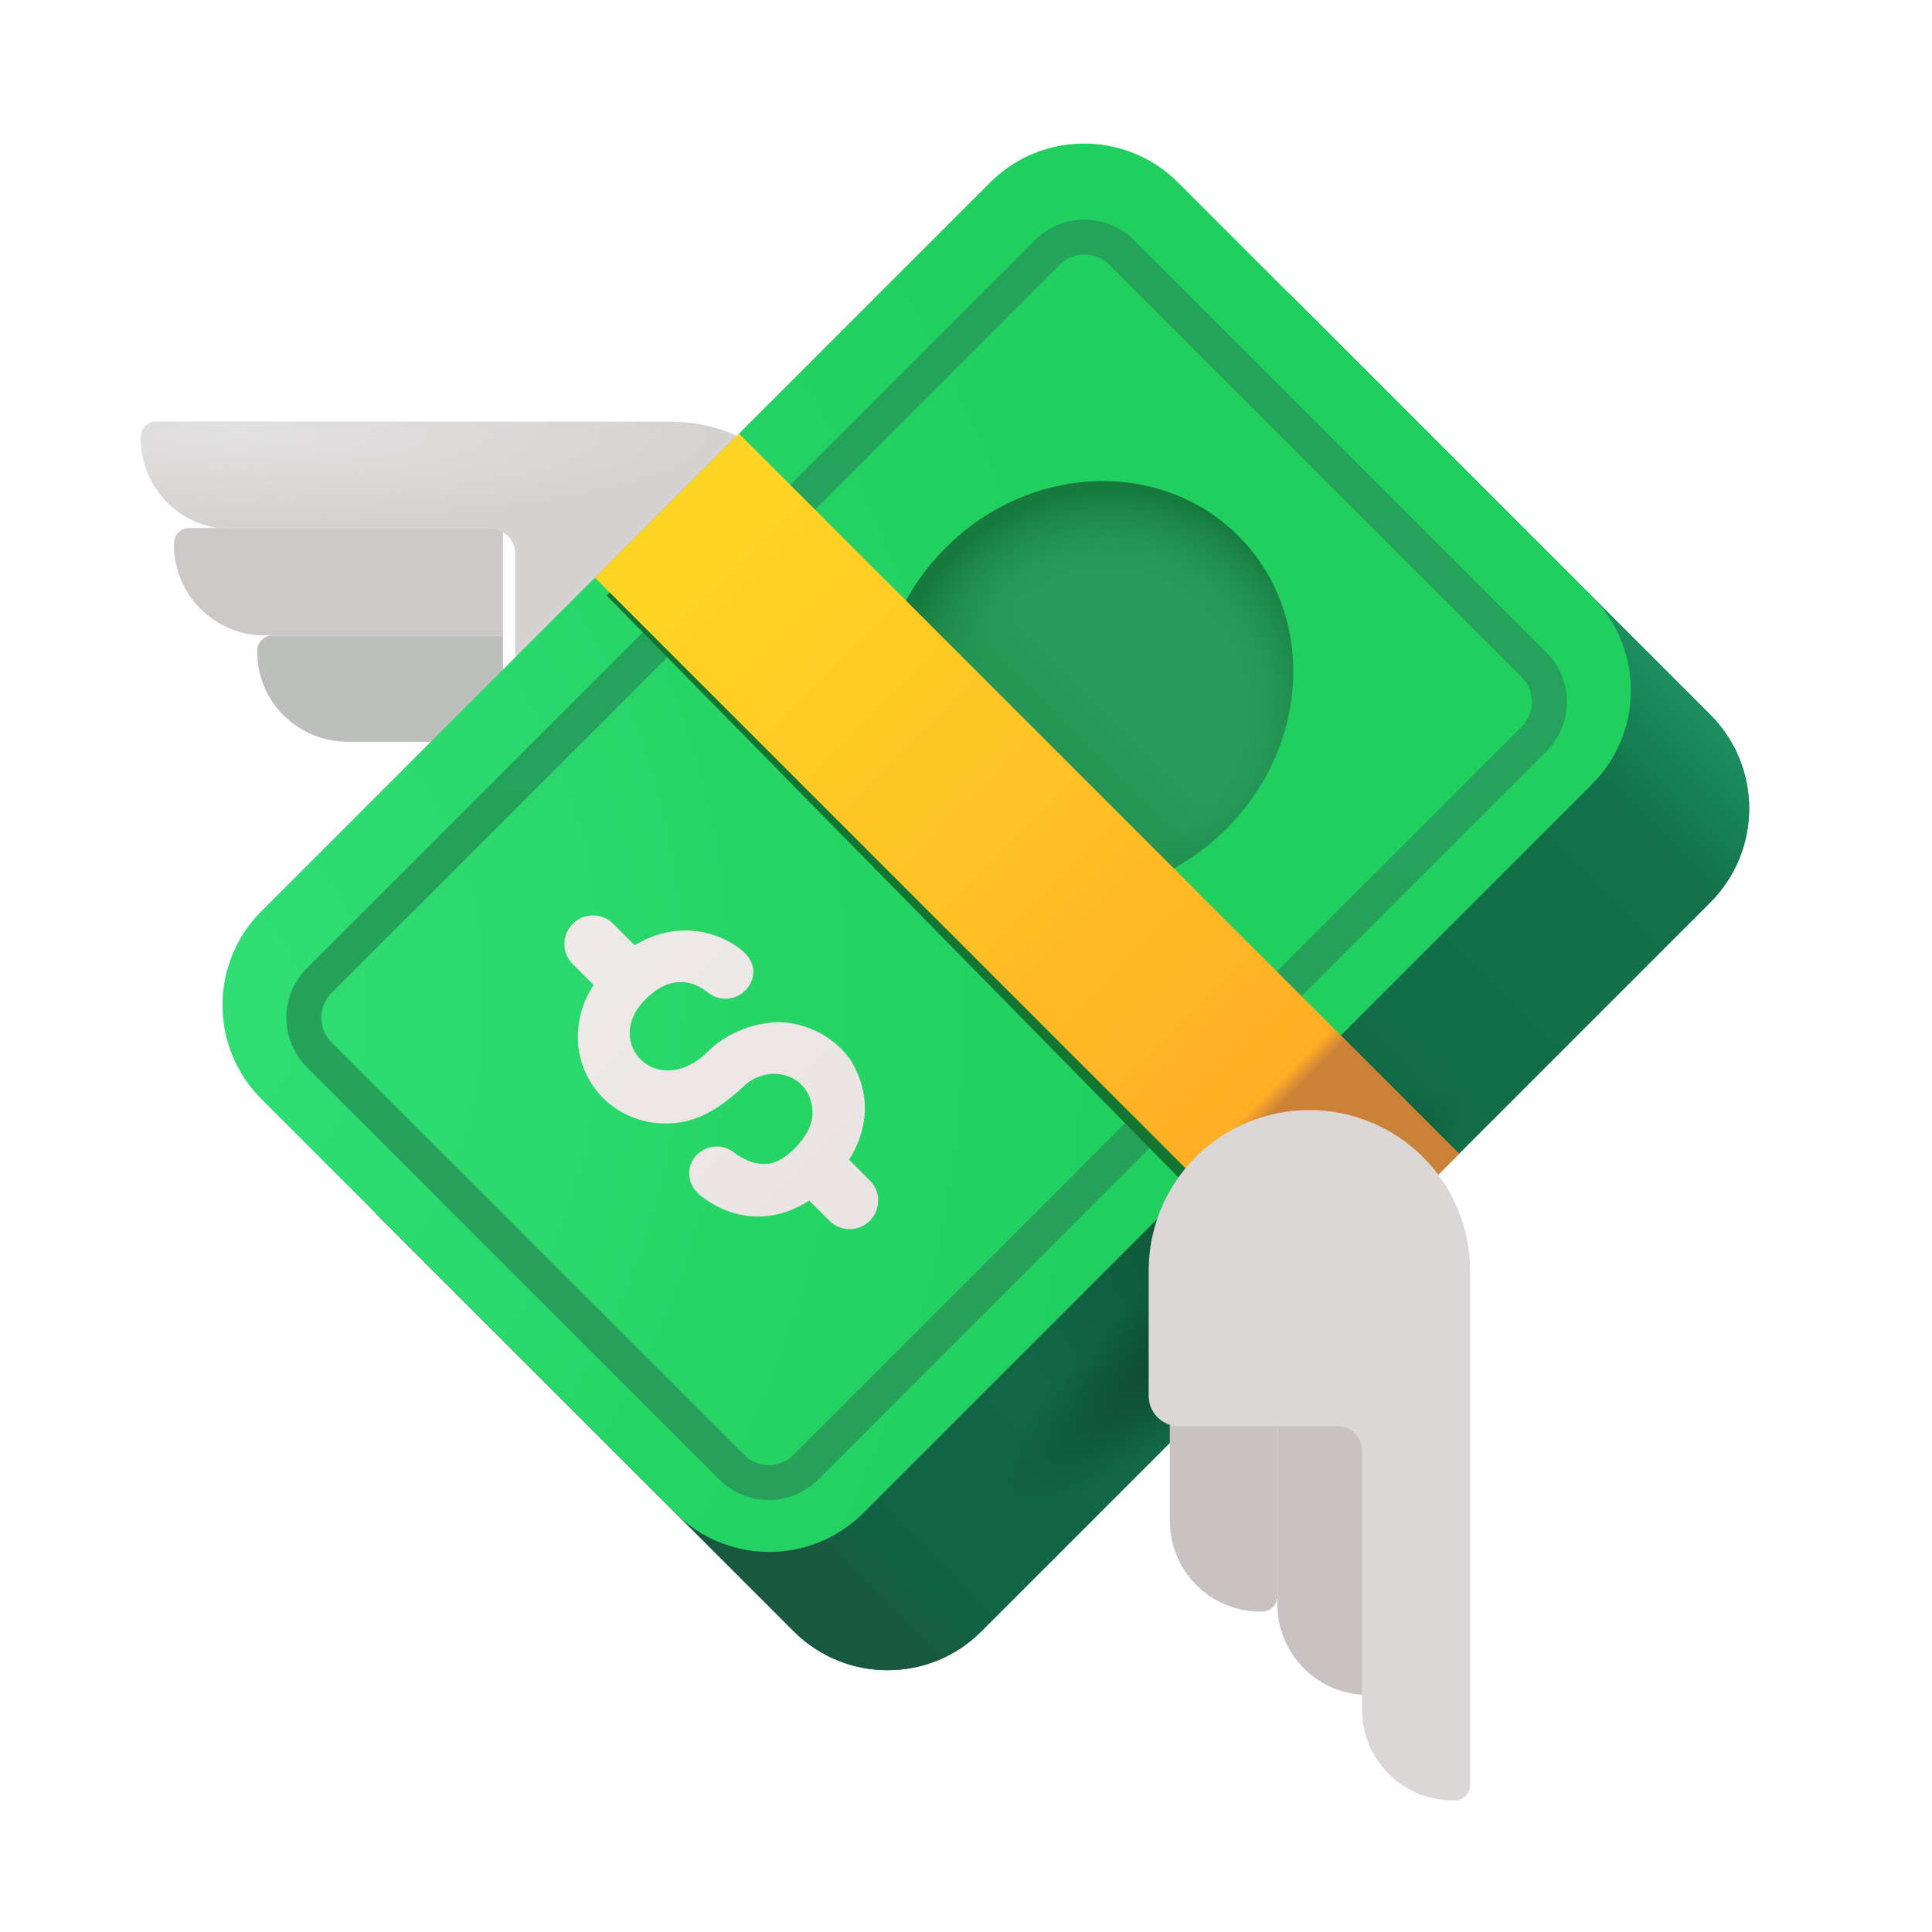 <svg width="64" height="64" viewBox="0 0 64 64" fill="none" xmlns="http://www.w3.org/2000/svg">
<g filter="url(#filter0_i_7760_33727)">
<path d="M18.162 21.55V17.99H7.764C7.631 17.99 7.504 18.043 7.41 18.137C7.317 18.23 7.264 18.357 7.264 18.49V18.55C7.264 19.346 7.58 20.109 8.143 20.671C8.705 21.234 9.468 21.55 10.264 21.55H18.162Z" fill="#CBC8C7"/>
</g>
<g filter="url(#filter1_i_7760_33727)">
<path d="M18.162 25.072V21.55H10.522C10.246 21.55 10.022 21.77 10.022 22.044V22.104C10.022 23.744 11.366 25.072 13.022 25.072H18.162Z" fill="#BDBFBD"/>
</g>
<g filter="url(#filter2_i_7760_33727)">
<path d="M5.166 14.468C5.033 14.468 4.906 14.521 4.812 14.614C4.719 14.708 4.666 14.835 4.666 14.968V15.028C4.666 15.824 4.982 16.587 5.545 17.149C6.107 17.712 6.87 18.028 7.666 18.028H16.266C16.706 18.028 17.066 18.388 17.066 18.828V24.072C17.066 24.337 17.171 24.592 17.359 24.779C17.546 24.967 17.801 25.072 18.066 25.072H22.234C23.64 25.072 24.989 24.513 25.983 23.519C26.977 22.525 27.536 21.176 27.536 19.77C27.536 18.364 26.977 17.015 25.983 16.021C24.989 15.027 23.64 14.468 22.234 14.468H5.166Z" fill="#D6D2D1"/>
<path d="M5.166 14.468C5.033 14.468 4.906 14.521 4.812 14.614C4.719 14.708 4.666 14.835 4.666 14.968V15.028C4.666 15.824 4.982 16.587 5.545 17.149C6.107 17.712 6.87 18.028 7.666 18.028H16.266C16.706 18.028 17.066 18.388 17.066 18.828V24.072C17.066 24.337 17.171 24.592 17.359 24.779C17.546 24.967 17.801 25.072 18.066 25.072H22.234C23.64 25.072 24.989 24.513 25.983 23.519C26.977 22.525 27.536 21.176 27.536 19.77C27.536 18.364 26.977 17.015 25.983 16.021C24.989 15.027 23.64 14.468 22.234 14.468H5.166Z" fill="url(#paint0_radial_7760_33727)"/>
</g>
<path d="M36.72 9.962L12.579 34.103C10.861 35.821 10.861 38.607 12.579 40.325L26.293 54.039C28.011 55.757 30.797 55.757 32.516 54.039L56.656 29.898C58.374 28.18 58.374 25.394 56.656 23.676L42.943 9.962C41.224 8.244 38.438 8.244 36.72 9.962Z" fill="url(#paint1_linear_7760_33727)"/>
<path d="M36.72 9.962L12.579 34.103C10.861 35.821 10.861 38.607 12.579 40.325L26.293 54.039C28.011 55.757 30.797 55.757 32.516 54.039L56.656 29.898C58.374 28.18 58.374 25.394 56.656 23.676L42.943 9.962C41.224 8.244 38.438 8.244 36.72 9.962Z" fill="url(#paint2_linear_7760_33727)"/>
<path d="M36.72 9.962L12.579 34.103C10.861 35.821 10.861 38.607 12.579 40.325L26.293 54.039C28.011 55.757 30.797 55.757 32.516 54.039L56.656 29.898C58.374 28.18 58.374 25.394 56.656 23.676L42.943 9.962C41.224 8.244 38.438 8.244 36.72 9.962Z" fill="url(#paint3_linear_7760_33727)"/>
<path d="M36.72 9.962L12.579 34.103C10.861 35.821 10.861 38.607 12.579 40.325L26.293 54.039C28.011 55.757 30.797 55.757 32.516 54.039L56.656 29.898C58.374 28.18 58.374 25.394 56.656 23.676L42.943 9.962C41.224 8.244 38.438 8.244 36.72 9.962Z" fill="url(#paint4_radial_7760_33727)"/>
<path d="M36.72 9.962L12.579 34.103C10.861 35.821 10.861 38.607 12.579 40.325L26.293 54.039C28.011 55.757 30.797 55.757 32.516 54.039L56.656 29.898C58.374 28.18 58.374 25.394 56.656 23.676L42.943 9.962C41.224 8.244 38.438 8.244 36.72 9.962Z" fill="url(#paint5_radial_7760_33727)"/>
<path d="M32.8 6.044L8.659 30.185C6.941 31.903 6.941 34.689 8.659 36.407L22.373 50.121C24.091 51.839 26.877 51.839 28.596 50.121L52.736 25.98C54.455 24.262 54.455 21.476 52.736 19.758L39.023 6.044C37.304 4.326 34.518 4.326 32.8 6.044Z" fill="url(#paint6_radial_7760_33727)"/>
<g filter="url(#filter3_iii_7760_33727)">
<path fill-rule="evenodd" clip-rule="evenodd" d="M35.112 8.366L10.982 32.494C10.766 32.711 10.645 33.005 10.645 33.312C10.645 33.619 10.766 33.913 10.982 34.13L24.648 47.796C24.865 48.012 25.159 48.133 25.465 48.133C25.771 48.133 26.065 48.012 26.282 47.796L50.41 23.668C50.626 23.451 50.748 23.157 50.748 22.85C50.748 22.544 50.626 22.249 50.41 22.032L36.744 8.366C36.527 8.15 36.233 8.029 35.926 8.029C35.62 8.029 35.325 8.15 35.108 8.366M10.164 31.676C9.73 32.11 9.487 32.699 9.487 33.312C9.487 33.926 9.73 34.514 10.164 34.948L23.83 48.614C24.264 49.047 24.852 49.291 25.465 49.291C26.078 49.291 26.666 49.047 27.1 48.614L51.228 24.486C51.662 24.052 51.906 23.464 51.906 22.85C51.906 22.236 51.662 21.648 51.228 21.214L37.562 7.55C37.128 7.117 36.54 6.874 35.927 6.874C35.314 6.874 34.726 7.117 34.292 7.55L10.164 31.676Z" fill="url(#paint7_linear_7760_33727)"/>
</g>
<path d="M40.63 27.45C43.415 24.665 43.591 20.324 41.022 17.756C38.453 15.187 34.112 15.362 31.327 18.147C28.542 20.933 28.367 25.273 30.936 27.842C33.504 30.411 37.845 30.235 40.63 27.45Z" fill="#289D5B"/>
<path d="M40.63 27.45C43.415 24.665 43.591 20.324 41.022 17.756C38.453 15.187 34.112 15.362 31.327 18.147C28.542 20.933 28.367 25.273 30.936 27.842C33.504 30.411 37.845 30.235 40.63 27.45Z" fill="url(#paint8_linear_7760_33727)"/>
<path d="M40.63 27.45C43.415 24.665 43.591 20.324 41.022 17.756C38.453 15.187 34.112 15.362 31.327 18.147C28.542 20.933 28.367 25.273 30.936 27.842C33.504 30.411 37.845 30.235 40.63 27.45Z" fill="url(#paint9_radial_7760_33727)"/>
<g filter="url(#filter4_f_7760_33727)">
<path d="M20.096 19.73L24.63 15.196L44.074 34.64L39.37 39.344L20.096 19.73Z" fill="#127531"/>
</g>
<g filter="url(#filter5_f_7760_33727)">
<path d="M43.272 42.872L47.788 38.356L44.074 34.642L39.37 39.342L43.272 42.872Z" fill="#0B3F2E"/>
</g>
<path d="M19.708 19.136L24.48 14.364L48.334 38.219L43.563 42.991L19.708 19.136Z" fill="url(#paint10_linear_7760_33727)"/>
<path d="M19.708 19.136L24.48 14.364L48.334 38.219L43.563 42.991L19.708 19.136Z" fill="url(#paint11_linear_7760_33727)"/>
<g filter="url(#filter6_dii_7760_33727)">
<path d="M19.15 31.714C18.983 31.535 18.892 31.297 18.897 31.052C18.901 30.807 19.001 30.574 19.174 30.4C19.348 30.227 19.582 30.128 19.827 30.124C20.072 30.12 20.309 30.211 20.488 30.378L21.224 31.114C22.584 30.288 23.968 30.624 24.764 31.272C25.218 31.64 25.272 32.144 24.95 32.542C24.795 32.732 24.571 32.853 24.327 32.879C24.083 32.904 23.838 32.831 23.648 32.676C23.388 32.464 22.578 31.906 21.574 32.912C20.134 34.352 22 36.286 23.67 34.616C24.384 33.9 25.556 33.556 26.374 33.692C27.226 33.83 27.886 34.258 28.354 34.882C29.064 36.008 28.97 37.192 28.328 38.218L29.036 38.926C29.203 39.105 29.294 39.342 29.29 39.587C29.286 39.832 29.187 40.066 29.014 40.24C28.84 40.413 28.607 40.513 28.362 40.517C28.117 40.522 27.879 40.431 27.7 40.264L27.006 39.57C25.872 40.304 24.54 40.298 23.4 39.4C23 39.082 22.9 38.532 23.216 38.132C23.532 37.732 24.116 37.662 24.516 37.978C24.716 38.136 25.038 38.318 25.388 38.354C25.686 38.388 26.058 38.31 26.514 37.854C27.084 37.284 27.176 36.774 27.086 36.396C26.89 35.314 25.58 35.04 24.806 35.812C23.73 36.804 22.96 37.05 22.098 37.012C21.38 36.98 20.698 36.685 20.184 36.182C19.721 35.714 19.429 35.104 19.354 34.45C19.288 33.738 19.469 33.025 19.866 32.43L19.15 31.714Z" fill="url(#paint12_linear_7760_33727)"/>
</g>
<g filter="url(#filter7_ii_7760_33727)">
<path d="M42.312 46.446H45.874V56.846C45.874 56.979 45.821 57.106 45.728 57.2C45.634 57.293 45.507 57.346 45.374 57.346H45.314C44.518 57.346 43.755 57.03 43.193 56.467C42.63 55.905 42.314 55.142 42.314 54.346L42.312 46.446Z" fill="#C8C2C3"/>
</g>
<g filter="url(#filter8_ii_7760_33727)">
<path d="M38.752 46.446H42.312V54.086C42.312 54.219 42.259 54.346 42.166 54.44C42.072 54.533 41.945 54.586 41.812 54.586H41.752C40.956 54.586 40.193 54.27 39.631 53.707C39.068 53.145 38.752 52.382 38.752 51.586V46.446Z" fill="#C8C2C3"/>
</g>
<g filter="url(#filter9_ii_7760_33727)">
<path d="M44.074 37.074C42.666 37.071 41.314 37.628 40.316 38.622C39.318 39.616 38.755 40.966 38.752 42.374V46.544C38.752 46.676 38.778 46.806 38.828 46.928C38.879 47.049 38.953 47.16 39.046 47.253C39.139 47.346 39.25 47.419 39.372 47.469C39.494 47.519 39.624 47.545 39.756 47.544H45.016C45.121 47.544 45.226 47.564 45.323 47.604C45.421 47.644 45.51 47.703 45.584 47.777C45.659 47.851 45.718 47.94 45.759 48.037C45.799 48.134 45.82 48.239 45.82 48.344V56.942C45.82 58.598 47.168 59.942 48.832 59.942H48.892C48.958 59.943 49.023 59.93 49.084 59.905C49.146 59.88 49.201 59.843 49.248 59.797C49.295 59.751 49.332 59.695 49.358 59.634C49.383 59.573 49.396 59.508 49.396 59.442V42.376C49.395 41.678 49.256 40.988 48.988 40.344C48.72 39.7 48.327 39.115 47.833 38.623C47.339 38.13 46.752 37.74 46.108 37.475C45.462 37.209 44.772 37.073 44.074 37.074Z" fill="#DBD7D7"/>
</g>
<defs>
<filter id="filter0_i_7760_33727" x="5.764" y="17.49" width="12.398" height="4.06" filterUnits="userSpaceOnUse" color-interpolation-filters="sRGB">
<feFlood flood-opacity="0" result="BackgroundImageFix"/>
<feBlend mode="normal" in="SourceGraphic" in2="BackgroundImageFix" result="shape"/>
<feColorMatrix in="SourceAlpha" type="matrix" values="0 0 0 0 0 0 0 0 0 0 0 0 0 0 0 0 0 0 127 0" result="hardAlpha"/>
<feOffset dx="-1.5" dy="-0.5"/>
<feGaussianBlur stdDeviation="1"/>
<feComposite in2="hardAlpha" operator="arithmetic" k2="-1" k3="1"/>
<feColorMatrix type="matrix" values="0 0 0 0 0.647 0 0 0 0 0.624 0 0 0 0 0.624 0 0 0 1 0"/>
<feBlend mode="normal" in2="shape" result="effect1_innerShadow_7760_33727"/>
</filter>
<filter id="filter1_i_7760_33727" x="8.522" y="21.05" width="9.64" height="4.022" filterUnits="userSpaceOnUse" color-interpolation-filters="sRGB">
<feFlood flood-opacity="0" result="BackgroundImageFix"/>
<feBlend mode="normal" in="SourceGraphic" in2="BackgroundImageFix" result="shape"/>
<feColorMatrix in="SourceAlpha" type="matrix" values="0 0 0 0 0 0 0 0 0 0 0 0 0 0 0 0 0 0 127 0" result="hardAlpha"/>
<feOffset dx="-1.5" dy="-0.5"/>
<feGaussianBlur stdDeviation="0.75"/>
<feComposite in2="hardAlpha" operator="arithmetic" k2="-1" k3="1"/>
<feColorMatrix type="matrix" values="0 0 0 0 0.58 0 0 0 0 0.612 0 0 0 0 0.584 0 0 0 1 0"/>
<feBlend mode="normal" in2="shape" result="effect1_innerShadow_7760_33727"/>
</filter>
<filter id="filter2_i_7760_33727" x="4.666" y="13.968" width="22.87" height="11.104" filterUnits="userSpaceOnUse" color-interpolation-filters="sRGB">
<feFlood flood-opacity="0" result="BackgroundImageFix"/>
<feBlend mode="normal" in="SourceGraphic" in2="BackgroundImageFix" result="shape"/>
<feColorMatrix in="SourceAlpha" type="matrix" values="0 0 0 0 0 0 0 0 0 0 0 0 0 0 0 0 0 0 127 0" result="hardAlpha"/>
<feOffset dy="-0.5"/>
<feGaussianBlur stdDeviation="0.75"/>
<feComposite in2="hardAlpha" operator="arithmetic" k2="-1" k3="1"/>
<feColorMatrix type="matrix" values="0 0 0 0 0.659 0 0 0 0 0.624 0 0 0 0 0.627 0 0 0 1 0"/>
<feBlend mode="normal" in2="shape" result="effect1_innerShadow_7760_33727"/>
</filter>
<filter id="filter3_iii_7760_33727" x="9.087" y="6.874" width="43.219" height="42.817" filterUnits="userSpaceOnUse" color-interpolation-filters="sRGB">
<feFlood flood-opacity="0" result="BackgroundImageFix"/>
<feBlend mode="normal" in="SourceGraphic" in2="BackgroundImageFix" result="shape"/>
<feColorMatrix in="SourceAlpha" type="matrix" values="0 0 0 0 0 0 0 0 0 0 0 0 0 0 0 0 0 0 127 0" result="hardAlpha"/>
<feOffset dy="0.4"/>
<feGaussianBlur stdDeviation="0.25"/>
<feComposite in2="hardAlpha" operator="arithmetic" k2="-1" k3="1"/>
<feColorMatrix type="matrix" values="0 0 0 0 0.094 0 0 0 0 0.51 0 0 0 0 0.255 0 0 0 1 0"/>
<feBlend mode="normal" in2="shape" result="effect1_innerShadow_7760_33727"/>
<feColorMatrix in="SourceAlpha" type="matrix" values="0 0 0 0 0 0 0 0 0 0 0 0 0 0 0 0 0 0 127 0" result="hardAlpha"/>
<feOffset dx="-0.4"/>
<feGaussianBlur stdDeviation="0.25"/>
<feComposite in2="hardAlpha" operator="arithmetic" k2="-1" k3="1"/>
<feColorMatrix type="matrix" values="0 0 0 0 0.094 0 0 0 0 0.51 0 0 0 0 0.255 0 0 0 1 0"/>
<feBlend mode="normal" in2="effect1_innerShadow_7760_33727" result="effect2_innerShadow_7760_33727"/>
<feColorMatrix in="SourceAlpha" type="matrix" values="0 0 0 0 0 0 0 0 0 0 0 0 0 0 0 0 0 0 127 0" result="hardAlpha"/>
<feOffset dx="0.4"/>
<feGaussianBlur stdDeviation="0.25"/>
<feComposite in2="hardAlpha" operator="arithmetic" k2="-1" k3="1"/>
<feColorMatrix type="matrix" values="0 0 0 0 0.173 0 0 0 0 0.71 0 0 0 0 0.4 0 0 0 1 0"/>
<feBlend mode="normal" in2="effect2_innerShadow_7760_33727" result="effect3_innerShadow_7760_33727"/>
</filter>
<filter id="filter4_f_7760_33727" x="19.296" y="14.396" width="25.578" height="25.748" filterUnits="userSpaceOnUse" color-interpolation-filters="sRGB">
<feFlood flood-opacity="0" result="BackgroundImageFix"/>
<feBlend mode="normal" in="SourceGraphic" in2="BackgroundImageFix" result="shape"/>
<feGaussianBlur stdDeviation="0.4" result="effect1_foregroundBlur_7760_33727"/>
</filter>
<filter id="filter5_f_7760_33727" x="38.87" y="34.142" width="9.418" height="9.23" filterUnits="userSpaceOnUse" color-interpolation-filters="sRGB">
<feFlood flood-opacity="0" result="BackgroundImageFix"/>
<feBlend mode="normal" in="SourceGraphic" in2="BackgroundImageFix" result="shape"/>
<feGaussianBlur stdDeviation="0.25" result="effect1_foregroundBlur_7760_33727"/>
</filter>
<filter id="filter6_dii_7760_33727" x="18.397" y="29.924" width="11.094" height="11.093" filterUnits="userSpaceOnUse" color-interpolation-filters="sRGB">
<feFlood flood-opacity="0" result="BackgroundImageFix"/>
<feColorMatrix in="SourceAlpha" type="matrix" values="0 0 0 0 0 0 0 0 0 0 0 0 0 0 0 0 0 0 127 0" result="hardAlpha"/>
<feOffset dx="-0.2" dy="0.2"/>
<feGaussianBlur stdDeviation="0.15"/>
<feComposite in2="hardAlpha" operator="out"/>
<feColorMatrix type="matrix" values="0 0 0 0 0.09 0 0 0 0 0.522 0 0 0 0 0.224 0 0 0 1 0"/>
<feBlend mode="normal" in2="BackgroundImageFix" result="effect1_dropShadow_7760_33727"/>
<feBlend mode="normal" in="SourceGraphic" in2="effect1_dropShadow_7760_33727" result="shape"/>
<feColorMatrix in="SourceAlpha" type="matrix" values="0 0 0 0 0 0 0 0 0 0 0 0 0 0 0 0 0 0 127 0" result="hardAlpha"/>
<feOffset dx="0.2" dy="-0.2"/>
<feGaussianBlur stdDeviation="0.1"/>
<feComposite in2="hardAlpha" operator="arithmetic" k2="-1" k3="1"/>
<feColorMatrix type="matrix" values="0 0 0 0 0.784 0 0 0 0 0.761 0 0 0 0 0.753 0 0 0 1 0"/>
<feBlend mode="normal" in2="shape" result="effect2_innerShadow_7760_33727"/>
<feColorMatrix in="SourceAlpha" type="matrix" values="0 0 0 0 0 0 0 0 0 0 0 0 0 0 0 0 0 0 127 0" result="hardAlpha"/>
<feOffset dx="-0.2" dy="0.2"/>
<feGaussianBlur stdDeviation="0.1"/>
<feComposite in2="hardAlpha" operator="arithmetic" k2="-1" k3="1"/>
<feColorMatrix type="matrix" values="0 0 0 0 1 0 0 0 0 0.996 0 0 0 0 0.992 0 0 0 1 0"/>
<feBlend mode="normal" in2="effect2_innerShadow_7760_33727" result="effect3_innerShadow_7760_33727"/>
</filter>
<filter id="filter7_ii_7760_33727" x="41.712" y="45.846" width="4.762" height="11.5" filterUnits="userSpaceOnUse" color-interpolation-filters="sRGB">
<feFlood flood-opacity="0" result="BackgroundImageFix"/>
<feBlend mode="normal" in="SourceGraphic" in2="BackgroundImageFix" result="shape"/>
<feColorMatrix in="SourceAlpha" type="matrix" values="0 0 0 0 0 0 0 0 0 0 0 0 0 0 0 0 0 0 127 0" result="hardAlpha"/>
<feOffset dx="0.6" dy="-0.6"/>
<feGaussianBlur stdDeviation="0.75"/>
<feComposite in2="hardAlpha" operator="arithmetic" k2="-1" k3="1"/>
<feColorMatrix type="matrix" values="0 0 0 0 0.659 0 0 0 0 0.631 0 0 0 0 0.635 0 0 0 1 0"/>
<feBlend mode="normal" in2="shape" result="effect1_innerShadow_7760_33727"/>
<feColorMatrix in="SourceAlpha" type="matrix" values="0 0 0 0 0 0 0 0 0 0 0 0 0 0 0 0 0 0 127 0" result="hardAlpha"/>
<feOffset dx="-0.6" dy="-0.6"/>
<feGaussianBlur stdDeviation="0.75"/>
<feComposite in2="hardAlpha" operator="arithmetic" k2="-1" k3="1"/>
<feColorMatrix type="matrix" values="0 0 0 0 0.722 0 0 0 0 0.682 0 0 0 0 0.69 0 0 0 1 0"/>
<feBlend mode="normal" in2="effect1_innerShadow_7760_33727" result="effect2_innerShadow_7760_33727"/>
</filter>
<filter id="filter8_ii_7760_33727" x="38.152" y="45.846" width="4.76" height="8.74" filterUnits="userSpaceOnUse" color-interpolation-filters="sRGB">
<feFlood flood-opacity="0" result="BackgroundImageFix"/>
<feBlend mode="normal" in="SourceGraphic" in2="BackgroundImageFix" result="shape"/>
<feColorMatrix in="SourceAlpha" type="matrix" values="0 0 0 0 0 0 0 0 0 0 0 0 0 0 0 0 0 0 127 0" result="hardAlpha"/>
<feOffset dx="0.6" dy="-0.6"/>
<feGaussianBlur stdDeviation="0.75"/>
<feComposite in2="hardAlpha" operator="arithmetic" k2="-1" k3="1"/>
<feColorMatrix type="matrix" values="0 0 0 0 0.612 0 0 0 0 0.604 0 0 0 0 0.596 0 0 0 1 0"/>
<feBlend mode="normal" in2="shape" result="effect1_innerShadow_7760_33727"/>
<feColorMatrix in="SourceAlpha" type="matrix" values="0 0 0 0 0 0 0 0 0 0 0 0 0 0 0 0 0 0 127 0" result="hardAlpha"/>
<feOffset dx="-0.6" dy="-0.6"/>
<feGaussianBlur stdDeviation="0.75"/>
<feComposite in2="hardAlpha" operator="arithmetic" k2="-1" k3="1"/>
<feColorMatrix type="matrix" values="0 0 0 0 0.635 0 0 0 0 0.612 0 0 0 0 0.608 0 0 0 1 0"/>
<feBlend mode="normal" in2="effect1_innerShadow_7760_33727" result="effect2_innerShadow_7760_33727"/>
</filter>
<filter id="filter9_ii_7760_33727" x="37.752" y="36.774" width="11.944" height="23.168" filterUnits="userSpaceOnUse" color-interpolation-filters="sRGB">
<feFlood flood-opacity="0" result="BackgroundImageFix"/>
<feBlend mode="normal" in="SourceGraphic" in2="BackgroundImageFix" result="shape"/>
<feColorMatrix in="SourceAlpha" type="matrix" values="0 0 0 0 0 0 0 0 0 0 0 0 0 0 0 0 0 0 127 0" result="hardAlpha"/>
<feOffset dx="0.3" dy="-0.3"/>
<feGaussianBlur stdDeviation="0.5"/>
<feComposite in2="hardAlpha" operator="arithmetic" k2="-1" k3="1"/>
<feColorMatrix type="matrix" values="0 0 0 0 0.729 0 0 0 0 0.678 0 0 0 0 0.686 0 0 0 1 0"/>
<feBlend mode="normal" in2="shape" result="effect1_innerShadow_7760_33727"/>
<feColorMatrix in="SourceAlpha" type="matrix" values="0 0 0 0 0 0 0 0 0 0 0 0 0 0 0 0 0 0 127 0" result="hardAlpha"/>
<feOffset dx="-1"/>
<feGaussianBlur stdDeviation="0.75"/>
<feComposite in2="hardAlpha" operator="arithmetic" k2="-1" k3="1"/>
<feColorMatrix type="matrix" values="0 0 0 0 0.965 0 0 0 0 0.965 0 0 0 0 0.957 0 0 0 1 0"/>
<feBlend mode="normal" in2="effect1_innerShadow_7760_33727" result="effect2_innerShadow_7760_33727"/>
</filter>
<radialGradient id="paint0_radial_7760_33727" cx="0" cy="0" r="1" gradientUnits="userSpaceOnUse" gradientTransform="translate(7.932 14.874) scale(15.585 2.757)">
<stop stop-color="#E3E1E1"/>
<stop offset="1" stop-color="#E3E1E1" stop-opacity="0"/>
</radialGradient>
<linearGradient id="paint1_linear_7760_33727" x1="56.461" y1="27.435" x2="29.131" y2="54.764" gradientUnits="userSpaceOnUse">
<stop stop-color="#12724A"/>
<stop offset="1" stop-color="#116245"/>
</linearGradient>
<linearGradient id="paint2_linear_7760_33727" x1="57.483" y1="24.503" x2="54.587" y2="27.399" gradientUnits="userSpaceOnUse">
<stop stop-color="#1C8F60"/>
<stop offset="1" stop-color="#1C8F60" stop-opacity="0"/>
</linearGradient>
<linearGradient id="paint3_linear_7760_33727" x1="26.985" y1="54.73" x2="29.983" y2="51.732" gradientUnits="userSpaceOnUse">
<stop offset="0.557" stop-color="#195840"/>
<stop offset="1" stop-color="#195840" stop-opacity="0"/>
</linearGradient>
<radialGradient id="paint4_radial_7760_33727" cx="0" cy="0" r="1" gradientUnits="userSpaceOnUse" gradientTransform="translate(40.961 40.494) rotate(114.806) scale(8.193 7.774)">
<stop offset="0.307" stop-color="#0E593C"/>
<stop offset="1" stop-color="#0E593C" stop-opacity="0"/>
</radialGradient>
<radialGradient id="paint5_radial_7760_33727" cx="0" cy="0" r="1" gradientUnits="userSpaceOnUse" gradientTransform="translate(40.835 42.995) rotate(138.249) scale(10.137 2.15)">
<stop offset="0.396" stop-color="#0F4F35"/>
<stop offset="1" stop-color="#0F4F35" stop-opacity="0"/>
</radialGradient>
<radialGradient id="paint6_radial_7760_33727" cx="0" cy="0" r="1" gradientUnits="userSpaceOnUse" gradientTransform="translate(6.996 33.415) rotate(3.259) scale(29.969 39.3)">
<stop stop-color="#31DE74"/>
<stop offset="1" stop-color="#20CF5E"/>
</radialGradient>
<linearGradient id="paint7_linear_7760_33727" x1="33.1" y1="9.492" x2="29.76" y2="44.864" gradientUnits="userSpaceOnUse">
<stop stop-color="#24A35B"/>
<stop offset="1" stop-color="#27A05A"/>
</linearGradient>
<linearGradient id="paint8_linear_7760_33727" x1="34.871" y1="25.032" x2="36.814" y2="23.088" gradientUnits="userSpaceOnUse">
<stop offset="0.228" stop-color="#269553"/>
<stop offset="1" stop-color="#269553" stop-opacity="0"/>
</linearGradient>
<radialGradient id="paint9_radial_7760_33727" cx="0" cy="0" r="1" gradientUnits="userSpaceOnUse" gradientTransform="translate(36.713 23.533) rotate(-85.802) scale(7.449 7.322)">
<stop offset="0.587" stop-color="#249755" stop-opacity="0"/>
<stop offset="0.987" stop-color="#16793D"/>
</radialGradient>
<linearGradient id="paint10_linear_7760_33727" x1="23.9" y1="18.556" x2="42.779" y2="37.436" gradientUnits="userSpaceOnUse">
<stop stop-color="#FFD425"/>
<stop offset="1" stop-color="#FFAD24"/>
</linearGradient>
<linearGradient id="paint11_linear_7760_33727" x1="47.107" y1="39.447" x2="42.915" y2="35.255" gradientUnits="userSpaceOnUse">
<stop offset="0.894" stop-color="#CC8139"/>
<stop offset="1" stop-color="#CC8139" stop-opacity="0"/>
</linearGradient>
<linearGradient id="paint12_linear_7760_33727" x1="19.142" y1="30.386" x2="29.028" y2="40.272" gradientUnits="userSpaceOnUse">
<stop stop-color="#EFEAEA"/>
<stop offset="1" stop-color="#EAE3E3"/>
</linearGradient>
</defs>
</svg>
